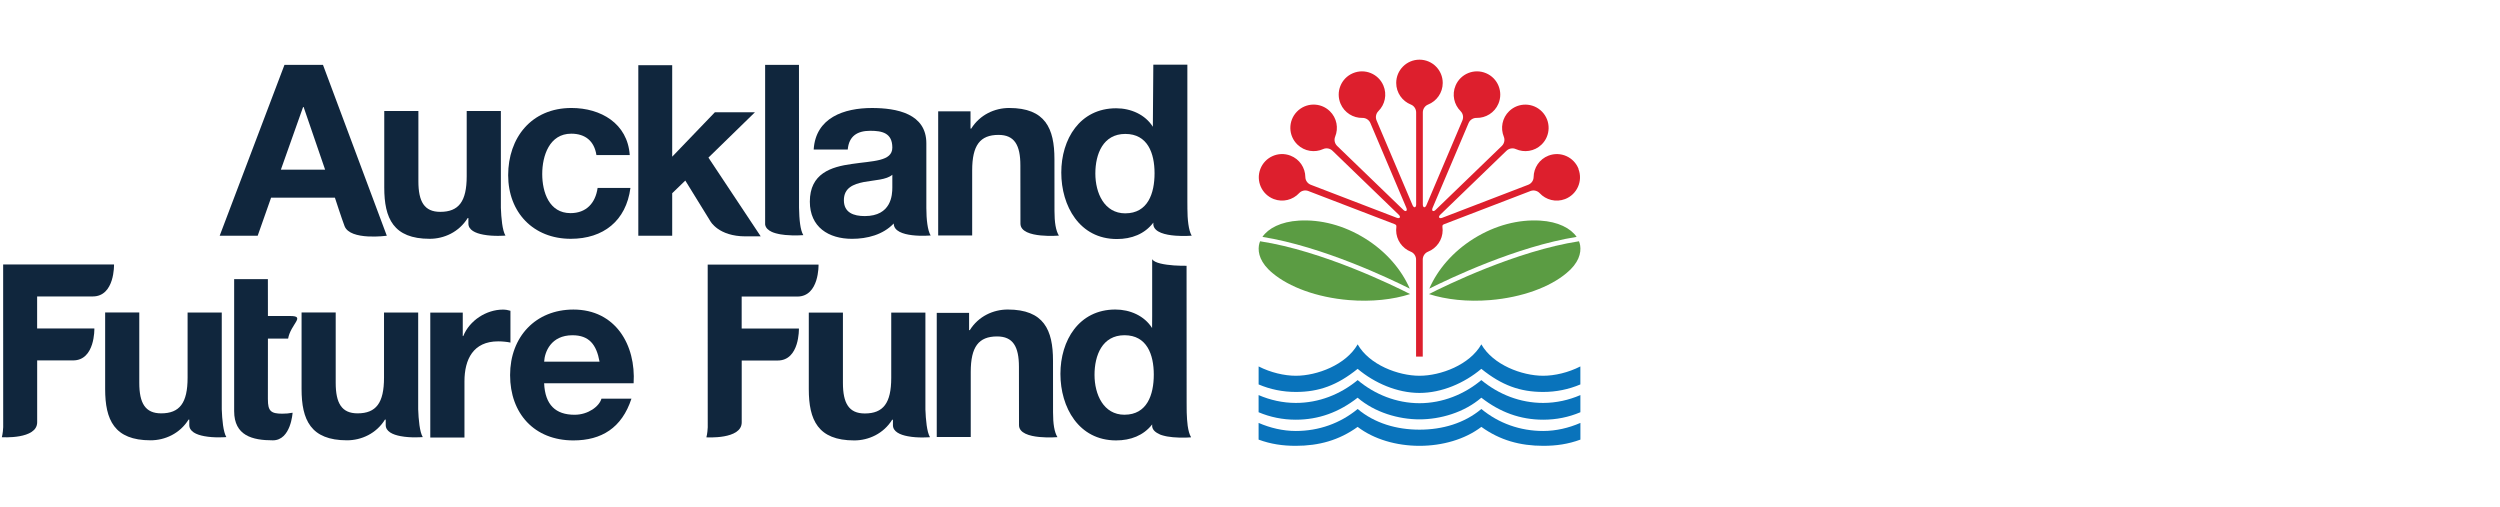 <?xml version="1.0" encoding="UTF-8"?>
<svg id="Artwork" xmlns="http://www.w3.org/2000/svg" viewBox="0 0 1117.75 226.77">
  <defs>
    <style>
      .cls-1 {
        fill: #5b9c43;
      }

      .cls-2 {
        fill: #0973bb;
      }

      .cls-3 {
        fill: #10263d;
      }

      .cls-4 {
        fill: #dd1f2d;
      }
    </style>
  </defs>
  <g id="Pōhutukawa_tile_process">
    <g>
      <path class="cls-4" d="M705.79,75.56c-2.06-5.36-8.08-8.04-13.44-5.98-4.1,1.57-6.62,5.45-6.67,9.59,0,0,0,.01,0,.01-.02,1.48-.96,2.88-2.43,3.44l-.4.15-38.1,14.63h0c-.57.21-1.09.18-1.29-.13-.19-.3,0-.79.43-1.22,0,0,.02-.02.04-.04l29.28-28.28.35-.33c1.13-1.09,2.8-1.36,4.14-.75,0,0,0,0,0,0,3.77,1.7,8.36,1.05,11.51-1.99,4.14-3.99,4.25-10.58.26-14.71-3.99-4.13-10.58-4.25-14.71-.26-3.16,3.05-3.97,7.61-2.4,11.44,0,0,0,.01,0,.01.56,1.36.23,3.02-.89,4.11l-.31.3-29.36,28.35s0,0,0,0c-.45.42-.94.59-1.23.39-.3-.2-.31-.72-.08-1.29,0,0,0-.02.02-.05l15.9-37.47.19-.45c.61-1.44,2.04-2.34,3.52-2.31,0,0,0,0,.01,0,4.13.09,8.1-2.3,9.81-6.34,2.25-5.29-.22-11.4-5.51-13.64-5.29-2.25-11.4.22-13.64,5.51-1.72,4.04-.68,8.55,2.26,11.46,0,0,0,.01,0,.01,1.05,1.03,1.4,2.69.79,4.13l-.17.4-15.95,37.57h0c-.25.56-.63.91-.99.84-.35-.07-.57-.54-.58-1.16v-41.25c0-1.57.97-2.95,2.34-3.5,0,0,0,0,0,0,3.84-1.53,6.56-5.28,6.56-9.67,0-5.75-4.66-10.4-10.4-10.4s-10.4,4.66-10.4,10.4c0,4.39,2.72,8.14,6.56,9.67,0,0,.01,0,.01,0,1.37.54,2.34,1.93,2.34,3.5v41.25c0,.61-.23,1.08-.58,1.16-.35.07-.74-.28-.99-.84h0s-15.93-37.52-15.93-37.52l-.19-.45c-.61-1.44-.26-3.1.79-4.13,0,0,0,0,0-.01,2.94-2.91,3.98-7.42,2.26-11.46-2.24-5.29-8.35-7.76-13.64-5.51-5.29,2.24-7.76,8.35-5.51,13.64,1.72,4.04,5.68,6.43,9.82,6.34,0,0,0,0,0,0,1.48-.03,2.91.87,3.52,2.31l.19.45,15.9,37.47s.02.05.02.05c.23.57.21,1.09-.08,1.29-.3.2-.79.03-1.23-.39h0s-29.32-28.32-29.32-28.32l-.35-.34c-1.13-1.09-1.45-2.75-.89-4.11,0,0,0,0,0-.01,1.57-3.83.76-8.39-2.4-11.44-4.13-3.99-10.72-3.88-14.71.26-3.99,4.13-3.88,10.72.26,14.71,3.16,3.05,7.74,3.7,11.51,1.99,0,0,0,0,0,0,1.35-.61,3.02-.34,4.14.75l.35.33,29.28,28.28s.04.04.04.04c.44.43.62.92.43,1.22-.19.3-.71.34-1.29.13h0l-38.05-14.61-.45-.17c-1.46-.56-2.41-1.96-2.43-3.44,0,0,0,0,0-.01-.05-4.14-2.58-8.02-6.68-9.59-5.36-2.06-11.38.62-13.44,5.98-2.06,5.36.62,11.38,5.98,13.44,4.1,1.57,8.57.38,11.38-2.66,0,0,0,0,0,0,1-1.08,2.64-1.49,4.1-.93l.4.16,38.03,14.6s.08.03.08.03c.57.23.95.48.84,1.21,0,0,0,.04,0,.1-.06.45-.1.9-.1,1.37,0,4.39,2.72,8.14,6.56,9.67,0,0,.01,0,.01,0,1.37.54,2.34,1.93,2.34,3.5v43.4h2.99v-43.4c0-1.56.97-2.95,2.34-3.5,0,0,0,0,0,0,3.84-1.53,6.56-5.28,6.56-9.67,0-.47-.03-.94-.1-1.39,0-.05,0-.08,0-.08-.12-.73.27-.98.84-1.2,0,0,.02,0,.05-.02l38.05-14.61.4-.16c1.46-.56,3.1-.15,4.1.93,0,0,0,0,.01,0,2.8,3.04,7.28,4.23,11.38,2.66,5.36-2.06,8.04-8.08,5.98-13.44"/>
      <path class="cls-2" d="M634.66,175.68c-9.94,0-20.08-4.38-27.66-10.77-9.15,7.4-17.39,10.33-27.65,10.33-5.81,0-11.43-1.15-16.62-3.36v-8.05c5.37,2.74,11.5,4.17,16.63,4.17,9.51,0,22.45-4.89,27.65-14.04,5.2,9.15,18.14,14.04,27.65,14.04s22.45-4.89,27.65-14.04c5.2,9.15,18.14,14.04,27.65,14.04,5.13,0,11.25-1.42,16.62-4.17v8.05c-5.19,2.2-10.81,3.36-16.62,3.36-10.27,0-18.51-2.93-27.66-10.33-7.58,6.39-17.71,10.77-27.66,10.77"/>
      <path class="cls-2" d="M634.66,180.27c-10.3,0-20.08-3.96-27.65-10.33-7.77,6.41-17.35,10.21-27.65,10.21-5.76,0-11.46-1.27-16.64-3.51v7.67c5.19,2.2,10.81,3.34,16.62,3.34,10.27,0,19.36-3.35,27.65-9.84,7.69,6.62,18.33,9.69,27.66,9.69s19.96-3.06,27.66-9.69c8.3,6.48,17.39,9.84,27.66,9.84,5.81,0,11.43-1.13,16.62-3.34v-7.67c-5.17,2.24-10.87,3.51-16.64,3.51-10.3,0-19.88-3.8-27.65-10.21-7.57,6.36-17.35,10.33-27.65,10.33"/>
      <path class="cls-2" d="M634.66,199.33c-10.27,0-20.37-2.9-27.66-8.47-8.31,6-17.39,8.47-27.66,8.47-5.81,0-11.14-.76-16.62-2.78v-7.47c5.17,2.24,10.87,3.61,16.64,3.61,10.3,0,19.87-3.42,27.65-9.83,7.57,6.36,17.35,9.24,27.65,9.24s20.08-2.88,27.65-9.24c7.77,6.41,17.35,9.83,27.65,9.83,5.76,0,11.46-1.36,16.64-3.61v7.47c-5.47,2.02-10.81,2.78-16.62,2.78-10.27,0-19.35-2.47-27.66-8.47-7.3,5.57-17.39,8.47-27.66,8.47h0Z"/>
      <path class="cls-1" d="M688.58,98.63c-9.65-.56-20,2.03-29.62,8.02-9.37,5.83-16.22,13.88-19.92,22.4,9.01-4.52,38.99-18.83,65.87-23.14-2.62-3.82-8.23-6.81-16.33-7.28"/>
      <path class="cls-1" d="M705.97,107.87c-28.01,4.31-59.77,19.88-67.08,23.61,7.65,2.46,17.2,3.53,27.44,2.68,14.27-1.19,26.62-5.83,34-12.01,5.54-4.52,6.67-9.05,6.17-12.33-.1-.66-.28-1.31-.53-1.94"/>
      <path class="cls-1" d="M580.76,98.63c9.65-.56,20,2.03,29.62,8.02,9.37,5.83,16.22,13.88,19.92,22.4-9.01-4.52-38.99-18.83-65.87-23.14,2.62-3.82,8.23-6.81,16.33-7.28"/>
      <path class="cls-1" d="M563.38,107.87c28.01,4.31,59.77,19.88,67.08,23.61-7.65,2.46-17.2,3.53-27.44,2.68-14.27-1.19-26.62-5.83-34-12.01-5.54-4.52-6.67-9.05-6.17-12.33.1-.66.28-1.31.53-1.94"/>
    </g>
  </g>
  <g>
    <path class="cls-3" d="M135.52,47.83h.22l9.62,28.03h-19.78l9.94-28.03ZM98.22,105.4h16.99l5.99-17.01h28.54s3.1,9.54,4.31,12.69c2.51,6.58,18.89,4.32,18.89,4.32l-28.54-76.41h-17.21l-28.97,76.41Z"/>
    <path class="cls-3" d="M281.57,69.32h-14.91c-.96-6.22-4.94-9.55-11.26-9.55-9.75,0-12.97,9.87-12.97,18.03s3.11,17.49,12.65,17.49c7.07,0,11.15-4.51,12.11-11.27h14.68c-1.93,14.7-12.1,22.75-26.69,22.75-16.72,0-27.98-11.8-27.98-28.44s10.3-30.05,28.3-30.05c13.08,0,25.08,6.87,26.06,21.04"/>
    <path class="cls-3" d="M379.02,66.87h-15.22c.86-14.28,13.6-18.58,26.04-18.58,11.04,0,24.33,2.48,24.33,15.78v28.88c0,5.05.54,10.09,1.93,12.34,0,0-16.51,1.45-16.51-5.37-4.81,5.05-11.89,6.86-18.65,6.86-10.51,0-18.86-5.26-18.86-16.63,0-12.56,9.43-15.57,18.86-16.85,9.33-1.4,18.02-1.08,18.02-7.3,0-6.55-4.52-7.52-9.87-7.52-5.78,0-9.54,2.36-10.06,8.38M398.96,83.82v-5.69c-2.58,2.27-7.94,2.37-12.65,3.23-4.73.96-9.01,2.58-9.01,8.16s4.39,7.09,9.33,7.09c11.9,0,12.33-9.45,12.33-12.78"/>
    <path class="cls-3" d="M419.46,105.27v-55.49h14.46v7.72h.32c3.87-6.22,10.51-9.22,16.95-9.22,16.18,0,20.25,9.12,20.25,22.86l.02,23.17c0,5.04.57,8.78,1.97,11.03,0,0-3.95.33-8.05-.07-4.47-.42-9.14-1.73-9.14-5.29l-.03-26.03c0-9.14-2.68-13.64-9.76-13.64-8.25,0-11.79,4.61-11.79,15.89v29.08h-15.21Z"/>
    <path class="cls-3" d="M285.39,105.4h15.15v-19.01l5.86-5.66,11.21,18.18s3.61,6.77,15.71,6.77h6.8l-23.38-35.21,20.8-20.28h-17.91l-19.09,19.87V29.14h-15.15v76.26Z"/>
    <path class="cls-3" d="M223.94,49.62v43.32c.17,4.57.66,10.13,2.05,12.39,0,0-5.36.47-9.91-.42-3.55-.66-6.66-2.08-6.66-4.97v-2.43h-.33c-3.87,6.25-10.54,9.26-16.98,9.26-16.24,0-20.31-9.15-20.31-22.93v-34.22h15.26v31.43c0,9.14,2.68,13.67,9.77,13.67,8.28,0,11.83-4.63,11.83-15.93v-29.16h15.28Z"/>
    <path class="cls-3" d="M530.89,93.03l-.02-2.97V28.92h-15.22l-.21,27.76c-3.43-5.47-9.86-8.27-16.4-8.27-16.29,0-24.54,13.84-24.54,28.75s8.14,29.71,24.86,29.71c6.56,0,12.4-2.22,16.3-7.34v.99c.45,3.37,5.41,4.51,9.88,4.85,3.82.3,7.27,0,7.27,0-1.39-2.25-1.93-7.29-1.93-12.33ZM503.13,95.39c-9.43,0-13.4-9.12-13.4-17.81s3.43-17.7,13.4-17.7,13.07,8.58,13.07,17.59-3,17.91-13.07,17.91Z"/>
    <path class="cls-3" d="M351.19,105.07c-.78-.08-1.54-.17-2.27-.3l-.93-.19-1.09-.26-.99-.31-.83-.33c-1.6-.73-2.76-1.79-2.99-3.3V28.99h15.13l.03,63.87c.1,5.32.54,10.03,1.92,12.27,0,0-3.9.33-7.97-.07"/>
  </g>
  <g>
    <g>
      <path class="cls-3" d="M418.82,195.38v-55.49h14.46v7.72h.32c3.87-6.22,10.51-9.22,16.95-9.22,16.18,0,20.25,9.12,20.25,22.86l.02,23.17c0,5.04.57,8.78,1.97,11.03,0,0-3.95.33-8.05-.07-4.47-.42-9.14-1.73-9.14-5.29l-.03-26.03c0-9.14-2.68-13.64-9.76-13.64-8.25,0-11.79,4.61-11.79,15.89v29.08h-15.21Z"/>
      <path class="cls-3" d="M532.49,195.41c-.69-1.12-1.17-2.92-1.48-5.08-.23-1.73-.36-3.7-.43-5.81-.01-.49-.02-.97-.02-1.46l-.02-2.97-.03-61.26c-1.41,0-3.48.01-5.69-.16-4.04-.31-8.75-1.03-9.69-2.82v25.44l-.04,5.37c-3.44-5.48-9.87-8.27-16.41-8.27-16.31,0-24.57,13.85-24.57,28.78s8.15,29.74,24.89,29.74c6.48,0,12.23-2.17,16.13-7.15v.96c.24,1.54,1.41,2.61,3.58,3.58l.61.22.71.21.44.11.66.16.43.09.52.09c.75.13,1.51.23,2.31.3,4.14.41,8.1.06,8.1.06-.03-.04-.05-.1-.07-.15.02,0,.07,0,.07,0ZM502.77,185.43c-9.44,0-13.41-9.13-13.41-17.83s3.43-17.72,13.41-17.72,13.09,8.59,13.09,17.61-3.01,17.93-13.09,17.93Z"/>
    </g>
    <path class="cls-3" d="M413.75,139.76v43.32c.17,4.57.66,10.13,2.05,12.39,0,0-5.36.47-9.91-.42-3.55-.66-6.66-2.08-6.66-4.97v-2.43h-.33c-3.87,6.25-10.54,9.26-16.98,9.26-16.24,0-20.31-9.15-20.31-22.93v-34.22h15.26v31.43c0,9.14,2.68,13.67,9.77,13.67,8.28,0,11.83-4.63,11.83-15.93v-29.16h15.28Z"/>
    <path class="cls-3" d="M332.05,132.59h24.41c9.9,0,9.51-14.29,9.51-14.29h0s-24.08,0-24.08,0h-25.48v14.29l.02,58.48c-.12,2.85-.61,4.46-.61,4.46,0,0,15.8,1.05,15.8-6.69v-27.65s16.06,0,16.06,0c9.9,0,9.51-14.29,9.51-14.29h0s-25.59,0-25.59,0v-14.31s.46,0,.46,0Z"/>
  </g>
  <g>
    <g>
      <path class="cls-3" d="M99.15,139.71v43.32c.17,4.57.66,10.13,2.05,12.39,0,0-5.36.47-9.91-.42-3.55-.66-6.66-2.08-6.66-4.97v-2.43h-.33c-3.87,6.25-10.54,9.26-16.98,9.26-16.24,0-20.31-9.15-20.31-22.93v-34.22h15.26v31.43c0,9.14,2.68,13.67,9.77,13.67,8.28,0,11.83-4.63,11.83-15.93v-29.16h15.28Z"/>
      <path class="cls-3" d="M186.97,139.71v43.32c.17,4.57.66,10.13,2.05,12.39,0,0-5.36.47-9.91-.42-3.55-.66-6.66-2.08-6.66-4.97v-2.43h-.33c-3.87,6.25-10.54,9.26-16.98,9.26-16.24,0-20.31-9.15-20.31-22.93v-34.22h15.26v31.43c0,9.14,2.68,13.67,9.77,13.67,8.28,0,11.83-4.63,11.83-15.93v-29.16h15.28Z"/>
    </g>
    <path class="cls-3" d="M17.06,132.54h24.41c9.9,0,9.51-14.29,9.51-14.29h0s-24.08,0-24.08,0H1.41v14.29l.02,58.48c-.12,2.85-.61,4.46-.61,4.46,0,0,15.8,1.05,15.8-6.69v-27.65s16.06,0,16.06,0c9.9,0,9.51-14.29,9.51-14.29h0s-25.59,0-25.59,0v-14.31s.46,0,.46,0Z"/>
    <path class="cls-3" d="M119.78,178.58c0,5.1,1.27,6.38,6.37,6.38,1.6,0,3.07-.11,4.67-.43,0,0-.73,12.34-8.82,12.34-9.23,0-17.31-2.13-17.31-13.07v-59h15.08q0,16.48.02,16.49h10.04c6.94,0,.12,3.61-1.01,10.1h-9.03l-.02,27.19Z"/>
    <path class="cls-3" d="M283.29,171.37h-40.01c.43,9.67,5.15,14.07,13.62,14.07,6.1,0,11.05-3.76,12.01-7.2h13.41c-4.29,13.1-13.41,18.67-25.95,18.67-17.49,0-28.31-12.03-28.31-29.2s11.47-29.31,28.31-29.31c18.87,0,27.99,15.88,26.92,32.96M243.29,161.7h24.77c-1.4-7.72-4.72-11.81-12.11-11.81-9.65,0-12.44,7.51-12.66,11.81"/>
    <path class="cls-3" d="M192.38,195.61h15.28v-25.09c0-9.81,3.87-17.9,15.07-17.9,1.83,0,4.08.22,5.49.55v-14.22c-.97-.32-2.26-.53-3.34-.53-7.43,0-14.96,4.85-17.76,11.84h-.22v-10.5h-14.52v55.85Z"/>
  </g>
</svg>